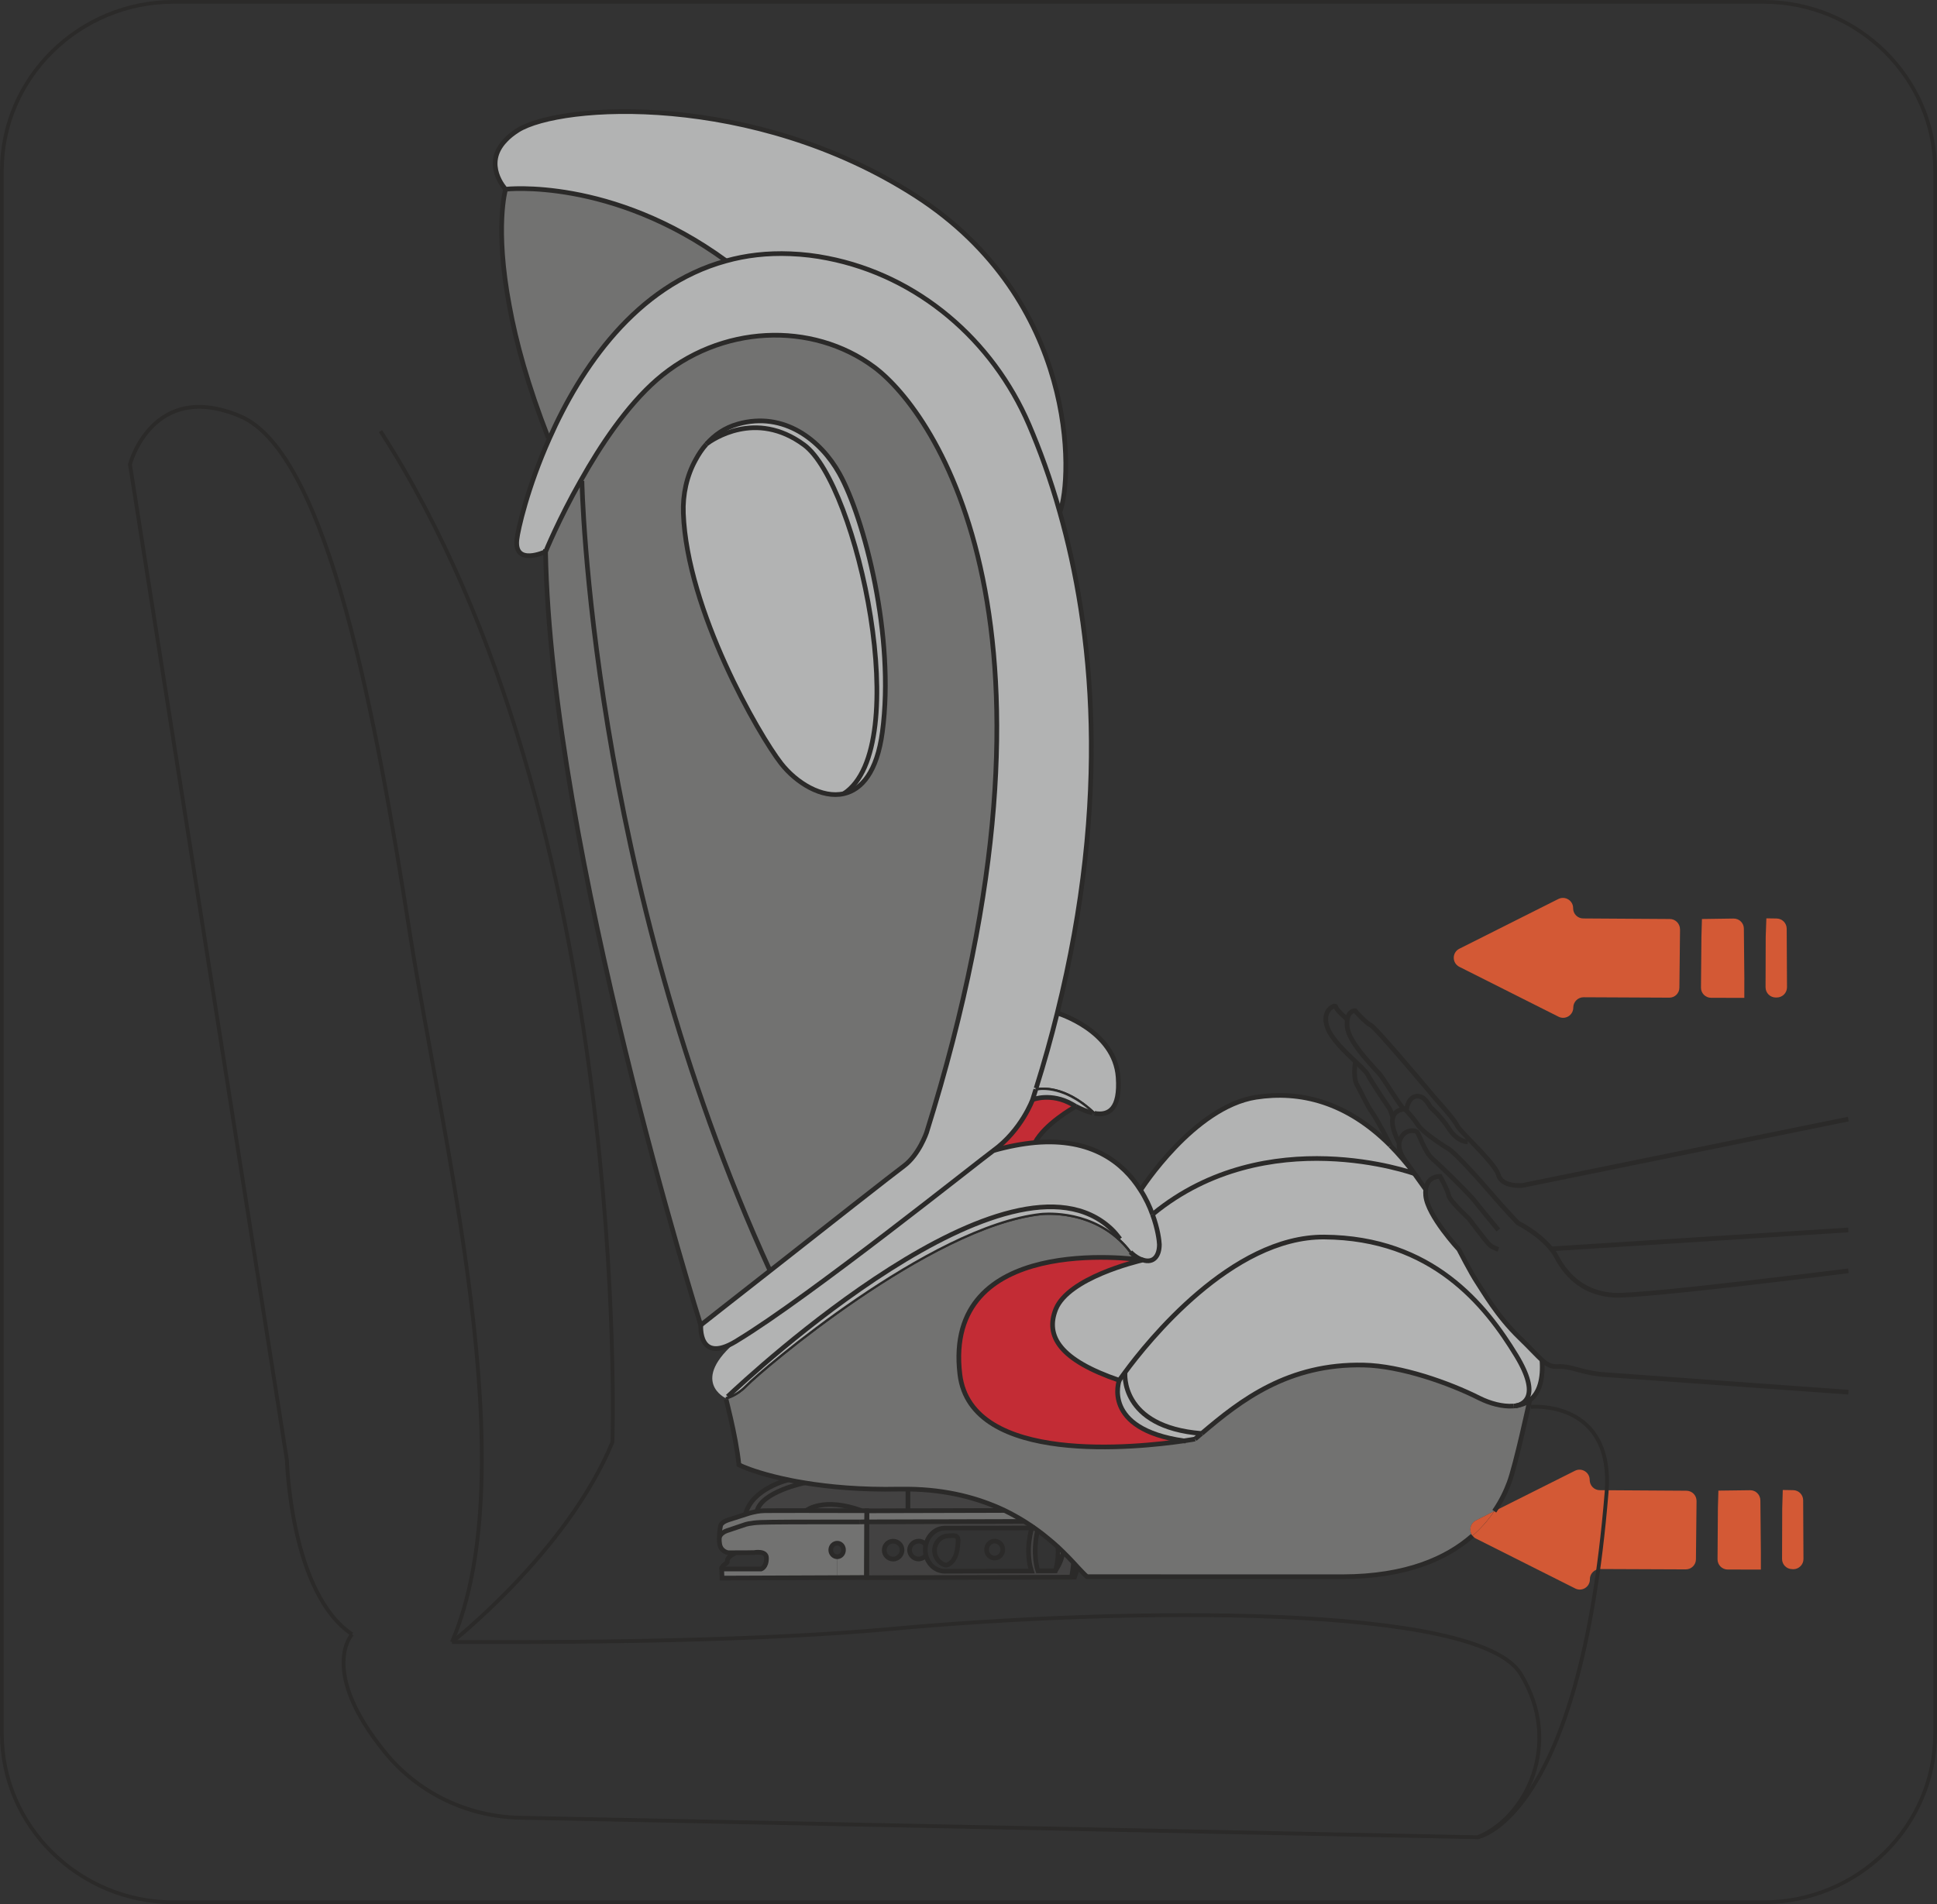 <?xml version="1.0" encoding="UTF-8"?>
<!DOCTYPE svg PUBLIC "-//W3C//DTD SVG 1.1//EN" "http://www.w3.org/Graphics/SVG/1.1/DTD/svg11.dtd">
<!-- Creator: CorelDRAW 2018 (64-Bit) -->
<svg xmlns="http://www.w3.org/2000/svg" xml:space="preserve" width="39.624mm" height="38.961mm" version="1.1" style="shape-rendering:geometricPrecision; text-rendering:geometricPrecision; image-rendering:optimizeQuality; fill-rule:evenodd; clip-rule:evenodd"
viewBox="0 0 384.82 378.38"
 xmlns:xlink="http://www.w3.org/1999/xlink">
 <rect x="0" y="0" width="384.82" height="378.38" fill="#333333" stroke="none"/>
 <defs>
  <style type="text/css">
   <![CDATA[
    .str2 {stroke:#2B2A29;stroke-width:0.76;stroke-miterlimit:10}
    .str0 {stroke:#2B2A29;stroke-width:0.93;stroke-miterlimit:10}
    .str1 {stroke:#2B2A29;stroke-width:0.74;stroke-miterlimit:10}
    .fil7 {fill:none;fill-rule:nonzero}
    .fil6 {fill:#FEFEFE;fill-rule:nonzero}
    .fil1 {fill:#B2B3B3;fill-rule:nonzero}
    .fil2 {fill:#727271;fill-rule:nonzero}
    .fil5 {fill:#434242;fill-rule:nonzero}
    .fil3 {fill:#2B2A29;fill-rule:nonzero}
    .fil0 {fill:#D35935;fill-rule:nonzero}
    .fil4 {fill:#C32C35;fill-rule:nonzero}
   ]]>
  </style>
 </defs>
 <g id="图层_x0020_1">
  <g id="_1164338144">
   <path class="fil0" d="M358.29 309.79c0.01,1.12 -0.91,2.04 -2.04,2.04l-0.2 -0.02c-1.11,0 -2.02,-0.91 -2.01,-2.02l0.03 -10.01 0.11 -3.7 2.07 0.04c1.1,0.01 1.98,0.91 1.98,2.01l0.06 11.66z"/>
   <path class="fil0" d="M354.96 184.54l0.06 11.64c0,1.13 -0.91,2.04 -2.05,2.04l-0.2 0c-1.11,-0.01 -2.01,-0.91 -2.01,-2.04l0.03 -10 0.13 -3.69 2.05 0.03c1.1,0.03 1.98,0.91 1.99,2.02z"/>
   <path class="fil0" d="M349.83 308.35l0 3.55 -6.59 -0.01c-1.12,0 -2.03,-0.91 -2.02,-2.04l0.07 -10.15 0.1 -3.49 6.3 -0.08c1.11,-0.01 2.02,0.88 2.04,2.01l0.1 10.22z"/>
   <path class="fil0" d="M346.54 194.76l0 3.53 -6.59 -0.01c-1.12,0 -2.04,-0.91 -2.02,-2.03l0.09 -10.13 0.1 -3.5 6.28 -0.09c1.12,-0.01 2.05,0.88 2.05,2.01l0.1 10.23z"/>
   <path class="fil0" d="M335.04 296.23c1.12,0.01 2.02,0.92 2.01,2.05l-0.12 11.57c0,1.12 -0.91,2.01 -2.03,2.01l-17.01 -0.07c-1.11,0 -2.03,0.9 -2.03,2.01l0 0.06c0,1.51 -1.59,2.47 -2.92,1.79l-19.71 -9.91c-0.28,-0.14 -0.51,-0.33 -0.7,-0.55 1.81,-1.57 3.23,-3.24 4.34,-4.89l16.03 -8.04c1.34,-0.67 2.93,0.31 2.92,1.82 0,1.12 0.89,2.04 2.01,2.04l17.22 0.11z"/>
   <path class="fil0" d="M333.77 184.67l-0.13 11.59c0,1.11 -0.91,2.01 -2.02,1.99l-17.02 -0.08c-1.11,0 -2.02,0.9 -2.04,2.01l0 0.07c-0.02,1.49 -1.58,2.46 -2.92,1.79l-19.7 -9.91c-1.5,-0.75 -1.5,-2.87 0,-3.61l19.66 -9.88c1.35,-0.67 2.95,0.32 2.93,1.84 -0.01,1.11 0.88,2.02 1.99,2.03l17.22 0.11c1.12,0 2.02,0.93 2.02,2.04z"/>
   <path class="fil1" d="M306.34 270.29c0.27,3.67 -0.47,6.49 -2.45,7.99 -0.8,0.61 -1.74,0.92 -2.73,1.08 1.42,-0.27 5.09,-1.73 0.07,-10 -6.1,-10.02 -16.7,-23.38 -38.15,-23.53 -18.39,-0.14 -35.18,20.89 -39.58,26.88 -0.75,1 -1.15,1.59 -1.15,1.59 -11.74,-4.01 -14.76,-8.75 -12.6,-14.15 2.55,-6.22 16.07,-9.48 17.24,-9.75l0.07 0c2.15,0.69 3.26,-0.87 3.26,-3.09 -0.01,-0.7 -0.3,-3.09 -1.38,-6.01l0.13 -0.05c22.72,-18.62 51.93,-8.01 51.93,-8.01l2.24 3.15c-0.04,0.36 -0.06,0.77 -0.01,1.22 0.37,4 6.59,10.69 6.59,10.69 0,0 2.42,4.73 3.65,6.55 1.22,1.81 3.87,6.59 8.41,11.01 2.18,2.11 3.46,3.55 4.47,4.46z"/>
   <path class="fil2" d="M235.2 286.32c1.41,-0.2 2.22,-0.36 2.22,-0.36 0.43,-0.37 0.87,-0.74 1.3,-1.11l0.03 0c7.73,-6.59 17.21,-13.95 32.24,-13.59 7.26,0.16 16.86,3.5 22.96,6.59 2.03,1.01 4.51,1.72 6.71,1.55 0,0 0.18,0 0.51,-0.04 1,-0.16 1.94,-0.47 2.73,-1.08 0,0 -2.8,12.97 -4.1,16.39 -0.61,1.63 -1.52,3.6 -2.93,5.63l-3.64 1.84c-1.2,0.6 -1.42,2.11 -0.7,3.05 -5.05,4.44 -13.09,8.13 -25.84,8.14 -7.02,-0.01 -50.72,-0.01 -50.72,-0.01 -0.4,-0.33 -1.01,-0.97 -1.78,-1.8 -0.03,-0.03 -0.06,-0.07 -0.09,-0.1 -0.26,-0.27 -0.51,-0.55 -0.8,-0.87 -0.63,-0.69 -1.35,-1.43 -2.16,-2.22 -0.3,-0.3 -0.61,-0.59 -0.94,-0.9 -0.64,-0.59 -1.32,-1.18 -2.08,-1.79 -0.63,-0.51 -1.28,-1.04 -1.99,-1.55 -0.81,-0.6 -1.68,-1.18 -2.61,-1.76 -1.24,-0.77 -2.56,-1.51 -4.01,-2.21 -4.98,-2.36 -11.28,-4.13 -19.13,-4.21 -0.58,-0.01 -1.17,-0.01 -1.76,0 -7.63,0.16 -13.87,-0.44 -18.73,-1.24 -1.15,-0.2 -2.23,-0.37 -3.22,-0.6 -1.08,-0.22 -2.06,-0.44 -2.96,-0.67 -4.19,-1.05 -6.29,-2.04 -6.29,-2.04l-0.6 -0.28c-0.32,-2.99 -1.01,-6.48 -1.61,-9.1 -0.43,-1.89 -0.81,-3.37 -0.94,-3.9 0.2,-0.03 2.15,-0.44 4.24,-2.6 2.88,-2.99 36.27,-31.53 58.3,-33.99 0.12,0 10.95,-1.33 17.58,7.47l0.18 -0.14c0.5,0.5 1.05,0.94 1.75,1.29 0.23,0.1 0.45,0.2 0.67,0.28 -1.88,-0.27 -39.67,-5.36 -36.3,22.73 2.21,18.2 35.5,14.52 44.5,13.2z"/>
   <path class="fil1" d="M301.23 269.35c5.02,8.27 1.35,9.74 -0.07,10.01 -0.33,0.04 -0.51,0.04 -0.51,0.04 -2.2,0.17 -4.67,-0.54 -6.71,-1.56 -6.11,-3.09 -15.7,-6.43 -22.96,-6.59 -15.03,-0.36 -24.51,7 -32.24,13.59l-0.03 0c-16.37,-1.31 -15.2,-12.15 -15.2,-12.15 4.4,-5.99 21.18,-27.02 39.57,-26.88 21.45,0.16 32.06,13.51 38.15,23.53z"/>
   <path class="fil0" d="M293.22 302.13l3.64 -1.84c-1.11,1.64 -2.53,3.32 -4.34,4.89 -0.73,-0.94 -0.5,-2.45 0.7,-3.05z"/>
   <path class="fil1" d="M276.21 227.64c1.62,1.64 3.23,3.49 4.8,5.58 0,0 -29.21,-10.61 -51.93,8.01l-0.13 0.05c-0.54,-1.53 -1.31,-3.19 -2.38,-4.84l0.1 -0.05c0,0 10.48,-16.4 22.84,-18.37 8.75,-1.35 18,0.87 26.7,9.6l0 0.01z"/>
   <path class="fil1" d="M238.71 284.85c-0.43,0.37 -0.87,0.74 -1.3,1.11 0,0 -0.81,0.16 -2.22,0.36 -16.43,-2.36 -12.84,-12.03 -12.84,-12.03 0,0 0.4,-0.6 1.15,-1.59 0,0 -1.17,10.85 15.2,12.16z"/>
   <path class="fil1" d="M228.95 241.29c1.08,2.92 1.36,5.31 1.38,6.01 0,2.22 -1.11,3.77 -3.26,3.09l-0.07 0c-0.22,-0.08 -0.44,-0.18 -0.67,-0.28 -0.7,-0.35 -1.25,-0.8 -1.75,-1.3l0.18 -0.13c-0.7,-0.92 -1.44,-1.74 -2.22,-2.45 0,0 -0.01,-0.03 -0.03,-0.04 -0.51,-0.67 -1.05,-1.35 -1.75,-2.01 -20.13,-18.79 -71.54,28.94 -76.21,33.35 -0.24,0.08 -0.37,0.1 -0.37,0.1l0.03 0.23c0,0 -7.46,-3.4 2.41,-11.57 14.05,-8.5 48.03,-35.69 50.76,-37.66 3.01,-0.85 5.76,-1.35 8.24,-1.58 11.36,-1 17.58,4.05 20.95,9.41 1.07,1.65 1.84,3.3 2.38,4.84z"/>
   <path class="fil3" d="M224.76 248.68l-0.19 0.13c-0.77,-0.76 -1.35,-1.65 -2.03,-2.58 0.78,0.71 1.52,1.52 2.22,2.45z"/>
   <path class="fil3" d="M224.58 248.81l-0.18 0.14c-6.63,-8.79 -17.47,-7.47 -17.58,-7.47 -22.04,2.46 -55.43,31 -58.31,33.99 -2.09,2.16 -4.04,2.58 -4.24,2.6 0,-0.01 -0.01,-0.03 -0.01,-0.04l-0.03 -0.08 0 -0.09c0.03,-0.02 0.13,-0.14 0.33,-0.33 0.67,-0.21 2.11,-0.81 3.61,-2.38 2.91,-3 36.44,-31.66 58.59,-34.12 0.1,-0.01 9.03,-1.08 15.76,5.15 0.01,0.01 0.03,0.04 0.03,0.04 0.68,0.92 1.27,1.82 2.03,2.58z"/>
   <path class="fil1" d="M222.14 214.06c0.44,6.28 -1.81,7.69 -4.7,7.18l0.16 -0.17c-6.04,-5.75 -10.91,-5 -11.76,-4.81 1.61,-5.12 3,-10.1 4.2,-14.95l0.03 0c0,0 11.42,3.43 12.07,12.76z"/>
   <path class="fil4" d="M222.36 274.29c0,0 -3.59,9.67 12.84,12.03 -9,1.32 -42.29,5 -44.5,-13.2 -3.37,-28.08 34.42,-23 36.3,-22.73 -1.17,0.27 -14.69,3.53 -17.24,9.75 -2.17,5.4 0.85,10.14 12.6,14.15z"/>
   <path class="fil1" d="M220.76 244.18c0.7,0.65 1.24,1.34 1.75,2.01 -6.73,-6.24 -15.66,-5.17 -15.76,-5.15 -22.15,2.46 -55.69,31.12 -58.59,34.12 -1.51,1.57 -2.95,2.16 -3.62,2.37 4.67,-4.41 56.09,-52.14 76.21,-33.35z"/>
   <path class="fil3" d="M217.6 221.07l-0.16 0.17c-0.14,-0.03 -0.28,-0.06 -0.43,-0.09 -6.21,-5.75 -11.12,-4.44 -11.16,-4.43l-0.09 -0.24c0.04,-0.07 0.06,-0.16 0.07,-0.23 0.85,-0.19 5.72,-0.94 11.76,4.81z"/>
   <path class="fil3" d="M217.45 221.24l-0.15 0.15c-0.09,-0.08 -0.19,-0.17 -0.27,-0.24 0.14,0.03 0.28,0.06 0.43,0.09z"/>
   <path class="fil1" d="M213.75 219.86l-0.03 0c-0.22,-0.16 -0.47,-0.27 -0.69,-0.41 -4.21,-2.41 -7.89,-0.94 -7.89,-0.94 0.22,-0.67 0.43,-1.35 0.63,-2.02l0.09 0.24c0.04,-0.01 4.95,-1.33 11.16,4.43 -1.05,-0.25 -2.18,-0.73 -3.27,-1.29z"/>
   <path class="fil4" d="M213.03 219.44c0.21,0.14 0.47,0.25 0.69,0.41 -0.69,0.4 -6.1,3.49 -8.1,7.19 -2.47,0.23 -5.22,0.73 -8.24,1.58 5.58,-4.06 7.77,-10.12 7.77,-10.12 0,0 3.68,-1.47 7.89,0.94z"/>
   <path class="fil5" d="M179.21 308.04c0,-1 -0.78,-1.77 -1.78,-1.78 -0.98,0 -1.76,0.78 -1.76,1.78 -0.01,0.95 0.78,1.76 1.76,1.78 0.96,0 1.78,-0.83 1.78,-1.78zm25.78 -4.43l-7.31 0.03 -9.94 0.01c-1.87,0 -3.39,1.44 -3.82,3.34 -0.31,-0.46 -0.81,-0.75 -1.39,-0.74 -1,0 -1.78,0.75 -1.82,1.74 0,0.98 0.78,1.77 1.74,1.81 0.63,-0.01 1.15,-0.3 1.51,-0.77 0.44,1.84 1.95,3.19 3.77,3.19l9.9 -0.03 7.3 -0.01c-1.34,-4.23 0.07,-8.57 0.07,-8.57zm8.32 6.93c-0.09,0.87 -0.23,1.84 -0.41,2.86l-40.68 0.1 0.01 -11.11 0.17 0.01 31.13 -0.08 0 -0.01c0.93,0.58 1.8,1.16 2.61,1.76 -1.1,4.84 0.06,8.07 0.06,8.07l3.48 0c0.97,-1.52 1.37,-2.67 1.47,-3.83 0.81,0.8 1.54,1.54 2.16,2.22z"/>
   <path class="fil1" d="M210.56 101.78c6.52,23.02 10.19,56.57 -0.51,99.53 -1.2,4.85 -2.59,9.84 -4.2,14.95 -0.07,0.01 -0.12,0.03 -0.13,0.03l0.06 0.2c-0.2,0.67 -0.41,1.35 -0.63,2.02 0,0 -2.19,6.06 -7.77,10.12 -2.73,1.98 -36.71,29.17 -50.76,37.67 -0.2,0.11 -0.35,0.24 -0.52,0.33 -7.44,4.43 -6.86,-3.3 -6.86,-3.3 0,0 6.18,-4.87 13.75,-10.79 10.95,-8.63 24.77,-19.47 26.59,-20.81 3.03,-2.25 4.53,-6.67 4.53,-6.67 31.35,-100.11 1.86,-142.99 -10.45,-152.13 -12.31,-9.09 -30.51,-8.46 -43.16,2.56 -5.96,5.2 -11.22,13.08 -15.07,19.99 -0.01,0 -0.01,0.01 -0.01,0.01 -4.37,7.68 -7,14.16 -7,14.16 0,0 -6.26,2.93 -5.71,-2.37 0.21,-1.95 2.11,-10.38 6.49,-20.17 6.11,-13.81 17.11,-30.31 35.06,-35.23 3.91,-1.1 8.17,-1.61 12.81,-1.42 2.53,0.1 4.95,0.38 7.35,0.87 18.01,3.52 32.81,16.24 40.04,33.1 2.09,4.88 4.25,10.68 6.12,17.38z"/>
   <path class="fil6" d="M210.2 307.43c0.33,0.31 0.64,0.6 0.94,0.9 -0.1,1.15 -0.5,2.31 -1.47,3.83 0.49,-1.59 0.59,-3.27 0.53,-4.72z"/>
   <path class="fil1" d="M181.86 38.89c32.31,20.78 31.35,55.97 28.7,62.89 -1.88,-6.7 -4.03,-12.5 -6.12,-17.38 -7.23,-16.85 -22.03,-29.58 -40.04,-33.1 -2.39,-0.48 -4.81,-0.77 -7.35,-0.87 -4.64,-0.19 -8.9,0.33 -12.81,1.42l0 -0.03c-22.79,-16.65 -43.8,-14.22 -43.8,-14.22 0,0 -4.64,-4.94 -0.03,-9.72 0.63,-0.68 1.45,-1.35 2.5,-2.02 8.54,-5.31 46.63,-7.72 78.95,13.03z"/>
   <path class="fil3" d="M205.84 216.26c-0.01,0.07 -0.03,0.15 -0.07,0.23l-0.05 -0.2c0.01,0 0.05,-0.01 0.13,-0.03z"/>
   <path class="fil2" d="M203.52 302.32l0 0.01 -31.13 0.08 -0.17 -0.01 0.01 -2.18 8.14 -0.03 16.48 -0.04 2.63 -0.01 0.02 -0.03c1.45,0.7 2.78,1.44 4.01,2.21z"/>
   <path class="fil5" d="M199.51 300.11l-0.01 0.03 -2.63 0.01 -16.48 0.04 0 -0.2 0 -4.1c7.86,0.08 14.15,1.85 19.13,4.21z"/>
   <path class="fil2" d="M175.3 145.44c2.53,-18.89 -3.57,-42.46 -8.55,-51.37 -3.63,-6.49 -10.93,-12.41 -20.17,-9.8 -2.62,0.74 -4.64,2.19 -6.15,3.9l-0.1 0.1c-0.87,0.96 -1.58,2.05 -2.14,3.09 -1.76,3.19 -2.57,6.92 -2.43,10.63 0.73,19.25 14.94,43.97 19.43,49.73 2.99,3.83 8.09,7 12.47,5.99 3.51,-0.8 6.57,-4.27 7.64,-12.27zm-1.65 -72.53c12.31,9.14 41.79,52.02 10.45,152.13 0,0 -1.5,4.43 -4.53,6.68 -1.83,1.34 -15.65,12.18 -26.59,20.81 -36,-78.76 -37.37,-156.95 -37.37,-156.95l-0.2 -0.11c3.85,-6.91 9.11,-14.79 15.07,-19.99 12.66,-11.02 30.85,-11.66 43.16,-2.56z"/>
   <path class="fil5" d="M180.38 300l0 0.2 -8.14 0.02 -0.02 2.18 -0.03 0 0.01 -2.2 -1 0c-7.66,-2.79 -11.06,-0.02 -11.06,-0.02 -3.92,0 -7.46,0 -8.26,0.02 -0.53,0.01 -1.06,0.07 -1.52,0.15 0.84,-3.94 9.51,-5.69 9.51,-5.69 4.87,0.8 11.1,1.4 18.73,1.24 0.6,-0.01 1.18,-0.01 1.76,0l0 4.1z"/>
   <path class="fil1" d="M166.74 94.06c4.98,8.91 11.09,32.48 8.56,51.37 -1.07,8 -4.13,11.47 -7.64,12.27 14.08,-9.21 2.69,-61.48 -7.9,-69.29 -9.67,-7.15 -18.34,-0.97 -19.33,-0.25 1.51,-1.71 3.53,-3.16 6.15,-3.9 9.24,-2.62 16.54,3.3 20.17,9.79z"/>
   <path class="fil2" d="M150.37 300.35c0.47,-0.08 1,-0.14 1.52,-0.15 0.8,-0.02 4.34,-0.02 8.26,-0.02 4.3,0 9.04,0.02 11.06,0.02l1 0 -0.02 2.21 -1.34 0.03 -4.46 0c-5.75,-0.01 -13.77,0.01 -15.17,0.09 -2.26,0.09 -3.16,0.43 -3.16,0.43 0,0 -2.32,0.79 -3.63,1.22 -1.28,0.43 -1.52,1.31 -1.52,1.31 0.01,-1.27 0.23,-2.2 0.23,-2.2 0,-0.08 0.06,-0.76 1.55,-1.24 1.6,-0.52 3.42,-1.09 3.42,-1.09 0,0 0.97,-0.36 2.26,-0.59z"/>
   <path class="fil2" d="M172.19 302.4l-0.06 11.06 -5.81 0.02 -0.01 -4.14c0.65,0 1.23,-0.54 1.25,-1.28 0.06,-0.75 -0.5,-1.38 -1.17,-1.41l0 -4.22 4.45 0 1.34 -0.03z"/>
   <path class="fil5" d="M171.21 300.2c-2.02,0 -6.76,-0.02 -11.06,-0.02 0,0 3.4,-2.77 11.06,0.02z"/>
   <path class="fil1" d="M159.75 88.41c10.59,7.81 21.98,60.08 7.9,69.3 -4.39,1.01 -9.48,-2.17 -12.47,-5.99 -4.49,-5.75 -18.71,-30.48 -19.43,-49.73 -0.14,-3.71 0.67,-7.45 2.44,-10.64 0.55,-1.03 1.26,-2.13 2.13,-3.09l0.1 -0.1c0.99,-0.73 9.67,-6.9 19.33,0.24z"/>
   <path class="fil2" d="M166.4 302.43l0 4.22c-0.73,-0.02 -1.33,0.53 -1.35,1.28 -0.03,0.74 0.5,1.35 1.21,1.41l0.06 0 0.01 4.14 -22.88 0.09 -0.06 -1.81 7.84 0c0,0 1.07,-0.33 1.04,-2.21 -0.04,-1.51 -2.45,-1.05 -2.45,-1.05l-1.33 0.02 -2.49 0.01 -1.31 0.01c0,0 -1.62,-0.2 -1.76,-1.98 -0.06,-0.38 -0.04,-0.76 -0.03,-1.1 0,0 0.24,-0.88 1.52,-1.31 1.31,-0.43 3.63,-1.23 3.63,-1.23 0,0 0.9,-0.34 3.16,-0.43 1.41,-0.07 9.42,-0.1 15.17,-0.08z"/>
   <path class="fil5" d="M156.66 294.06c0.98,0.23 2.06,0.4 3.22,0.6 0,0 -8.67,1.75 -9.51,5.69 -1.3,0.23 -2.26,0.59 -2.26,0.59 1.22,-5.15 8.56,-6.88 8.56,-6.88z"/>
   <path class="fil3" d="M144.25 278.03c0,0.02 0.01,0.03 0.01,0.04l-0.01 0 0 -0.04z"/>
   <path class="fil3" d="M144.18 277.63c0,0 0.13,-0.03 0.37,-0.1 -0.2,0.19 -0.3,0.3 -0.33,0.33l-0.02 0 -0.03 -0.23z"/>
   <path class="fil2" d="M144.24 51.83l0 0.03c-17.95,4.92 -28.95,21.42 -35.06,35.23l-0.26 -0.1c-4.06,-10.39 -6.42,-19.08 -7.7,-26.11 -2.99,-15.74 -0.78,-23.27 -0.78,-23.27 0,0 21.01,-2.43 43.8,14.22z"/>
   <path class="fil2" d="M152.98 252.53c-7.57,5.92 -13.75,10.79 -13.75,10.79 0,0 -29.72,-94.33 -30.83,-153.68 0,0 2.63,-6.48 7,-14.16 0,0 0,-0.01 0.01,-0.01l0.2 0.11c0,0 1.37,78.19 37.37,156.95z"/>
   <path class="fil2" d="M144.22 277.86l0 0.09c-0.01,-0.06 -0.01,-0.09 -0.01,-0.09l0.01 0z"/>
  </g>
  <path class="fil7 str0" d="M197.67 306.24c0.86,0.03 1.55,0.81 1.55,1.69 0,0.92 -0.73,1.68 -1.61,1.68 -0.88,0 -1.61,-0.74 -1.61,-1.66 0,-0.95 0.75,-1.71 1.59,-1.71l0.07 0z"/>
  <path class="fil7 str0" d="M166.4 306.66c0.67,0.03 1.22,0.65 1.17,1.41 -0.03,0.74 -0.6,1.28 -1.25,1.28l-0.06 0c-0.71,-0.06 -1.24,-0.67 -1.21,-1.41 0.03,-0.75 0.63,-1.31 1.35,-1.28z"/>
  <path class="fil7 str0" d="M142.91 305.48c0.01,-1.27 0.23,-2.21 0.23,-2.21 0,-0.07 0.06,-0.75 1.55,-1.24 1.6,-0.52 3.42,-1.09 3.42,-1.09 0,0 0.97,-0.36 2.26,-0.59 0.47,-0.09 1,-0.14 1.52,-0.15 0.8,-0.02 4.34,-0.02 8.25,-0.02 4.3,0 9.04,0.02 11.06,0.02l1 0 -0.02 2.21 -0.06 11.06 -5.81 0.03 -22.87 0.09 -0.06 -1.81 7.85 0c0,0 1.07,-0.33 1.04,-2.21 -0.04,-1.51 -2.45,-1.05 -2.45,-1.05l-1.32 0.02 -2.49 0.01 -1.31 0.01c0,0 -1.62,-0.2 -1.76,-1.98 -0.06,-0.38 -0.04,-0.75 -0.03,-1.1z"/>
  <path class="fil7 str0" d="M142.91 305.48c0,0 0.24,-0.88 1.52,-1.31 1.31,-0.43 3.63,-1.22 3.63,-1.22 0,0 0.9,-0.34 3.16,-0.43 1.41,-0.07 9.43,-0.1 15.17,-0.09l4.46 0"/>
  <path class="fil7 str0" d="M146.02 308.68c0,0 -1.67,0.65 -1.54,1.68 0.06,0.34 -1.04,0.53 -1.1,1.41 -0.01,0.03 -0.01,0.06 -0.01,0.09"/>
  <path class="fil7 str0" d="M183.95 309.01c-0.09,-0.34 -0.14,-0.68 -0.13,-1.07 0.01,-0.29 0.03,-0.64 0.1,-0.94 0.43,-1.91 1.95,-3.34 3.81,-3.34l9.94 -0.01 7.32 -0.03c0,0 -1.41,4.34 -0.07,8.57l-7.3 0.01 -9.9 0.03c-1.82,0 -3.33,-1.35 -3.77,-3.19"/>
  <path class="fil7 str0" d="M214.14 311.26c-0.01,0.06 -0.03,0.1 -0.04,0.16 -0.04,0.13 -0.07,0.27 -0.11,0.4 -0.13,0.51 -0.31,1.04 -0.51,1.58l-0.59 0.01 -40.68 0.1 0.01 -11.1 0.02 -2.18 8.14 -0.03 16.48 -0.04 2.63 -0.01"/>
  <path class="fil7 str0" d="M213.3 310.49l0 0.06c-0.09,0.87 -0.23,1.83 -0.41,2.86"/>
  <polyline class="fil7 str0" points="170.86,302.43 172.19,302.4 172.22,302.4 172.39,302.42 203.52,302.33 "/>
  <path class="fil7 str0" d="M210.2 307.43c0.06,1.45 -0.04,3.13 -0.53,4.72l-3.48 0c0,0 -1.15,-3.23 -0.06,-8.07"/>
  <path class="fil7 str0" d="M183.95 309.01l0 0.03c-0.36,0.47 -0.88,0.75 -1.51,0.76 -0.96,-0.04 -1.74,-0.82 -1.74,-1.81 0.04,-0.98 0.83,-1.74 1.82,-1.74 0.58,-0.01 1.08,0.28 1.39,0.74"/>
  <path class="fil7 str0" d="M179.21 308.04c0,0.95 -0.83,1.78 -1.78,1.78 -0.98,-0.02 -1.78,-0.83 -1.76,-1.78 0,-1 0.78,-1.78 1.76,-1.78 1,0.01 1.78,0.78 1.78,1.78z"/>
  <path class="fil7 str0" d="M211.14 308.31l0 0.01c-0.1,1.15 -0.5,2.31 -1.47,3.83"/>
  <path class="fil7 str0" d="M210.56 101.78c2.65,-6.92 3.61,-42.11 -28.7,-62.89 -32.32,-20.74 -70.41,-18.34 -78.95,-13.03 -1.05,0.67 -1.88,1.34 -2.5,2.02 -4.61,4.78 0.03,9.72 0.03,9.72 0,0 21.01,-2.43 43.8,14.22"/>
  <path class="fil7 str0" d="M100.44 37.61c0,0 -2.21,7.53 0.78,23.27 1.28,7.03 3.64,15.72 7.7,26.11"/>
  <path class="fil7 str0" d="M108.39 109.64c0,0 2.63,-6.48 7,-14.16 0,0 0,-0.01 0.01,-0.01 3.86,-6.9 9.11,-14.79 15.07,-19.99 12.66,-11.02 30.85,-11.66 43.16,-2.56 12.31,9.14 41.79,52.02 10.45,152.13 0,0 -1.5,4.43 -4.53,6.67 -1.82,1.34 -15.64,12.18 -26.59,20.81 -7.57,5.92 -13.75,10.79 -13.75,10.79 0,0 -29.72,-94.33 -30.83,-153.68z"/>
  <path class="fil7 str0" d="M205.84 216.26c1.61,-5.11 3,-10.09 4.2,-14.95 10.7,-42.96 7.03,-76.51 0.51,-99.53 -1.88,-6.71 -4.03,-12.5 -6.12,-17.38 -7.23,-16.85 -22.04,-29.58 -40.04,-33.1 -2.39,-0.48 -4.81,-0.77 -7.35,-0.87 -4.64,-0.19 -8.89,0.32 -12.81,1.42 -17.95,4.92 -28.95,21.42 -35.06,35.23 -4.39,9.79 -6.28,18.22 -6.49,20.17 -0.56,5.31 5.71,2.37 5.71,2.37"/>
  <path class="fil7 str0" d="M139.23 263.31c0,0 -0.58,7.73 6.86,3.3 0.17,-0.09 0.33,-0.22 0.53,-0.33 14.05,-8.5 48.03,-35.69 50.76,-37.66 5.58,-4.06 7.77,-10.12 7.77,-10.12 0.21,-0.67 0.43,-1.35 0.63,-2.02"/>
  <path class="fil7 str0" d="M222.51 246.19c-0.51,-0.67 -1.05,-1.35 -1.75,-2.01 -20.13,-18.79 -71.55,28.94 -76.21,33.35"/>
  <path class="fil7 str0" d="M227 250.39c-0.21,-0.08 -0.44,-0.19 -0.67,-0.28 -0.7,-0.36 -1.25,-0.79 -1.75,-1.3"/>
  <path class="fil7 str0" d="M197.38 228.63c3.01,-0.85 5.77,-1.35 8.24,-1.58 11.36,-1 17.58,4.06 20.95,9.41 1.07,1.65 1.84,3.3 2.38,4.84"/>
  <path class="fil7 str0" d="M292.52 305.18c-5.05,4.44 -13.09,8.13 -25.84,8.14 -7.02,-0.01 -50.72,-0.01 -50.72,-0.01 -0.4,-0.33 -1.01,-0.97 -1.78,-1.79 -0.03,-0.03 -0.06,-0.07 -0.09,-0.1 -0.26,-0.27 -0.51,-0.56 -0.8,-0.87 -0.62,-0.68 -1.35,-1.42 -2.16,-2.22 -0.3,-0.3 -0.61,-0.59 -0.94,-0.9 -0.64,-0.59 -1.33,-1.18 -2.08,-1.79 -0.62,-0.51 -1.28,-1.04 -1.99,-1.55 -0.81,-0.6 -1.68,-1.18 -2.61,-1.76 -1.24,-0.77 -2.56,-1.51 -4.01,-2.21 -4.99,-2.36 -11.28,-4.13 -19.13,-4.21 -0.59,-0.01 -1.17,-0.01 -1.77,0 -7.63,0.16 -13.86,-0.44 -18.73,-1.24 -1.15,-0.2 -2.24,-0.37 -3.22,-0.6 -1.08,-0.22 -2.07,-0.44 -2.96,-0.67 -4.18,-1.05 -6.29,-2.04 -6.29,-2.04l-0.6 -0.28c-0.31,-2.99 -1.01,-6.48 -1.61,-9.1 -0.43,-1.89 -0.81,-3.38 -0.94,-3.9"/>
  <path class="fil7 str0" d="M303.9 278.28c0,0 -2.8,12.97 -4.1,16.38 -0.61,1.64 -1.52,3.6 -2.93,5.64"/>
  <path class="fil7 str0" d="M213.72 219.86c-0.21,-0.16 -0.47,-0.27 -0.69,-0.41 -4.21,-2.41 -7.88,-0.94 -7.88,-0.94"/>
  <path class="fil7 str0" d="M217.02 221.15c-1.06,-0.25 -2.18,-0.73 -3.28,-1.29"/>
  <path class="fil7 str0" d="M210.07 201.31c0,0 11.42,3.43 12.07,12.76 0.44,6.28 -1.81,7.69 -4.7,7.17"/>
  <path class="fil7 str0" d="M213.79 219.83l-0.04 0.03 -0.03 0c-0.68,0.4 -6.09,3.48 -8.1,7.19"/>
  <path class="fil7 str0" d="M276.21 227.64c1.62,1.64 3.23,3.49 4.8,5.58 0,0 -29.21,-10.61 -51.93,8.01"/>
  <path class="fil7 str0" d="M226.67 236.4c0,0 10.48,-16.4 22.84,-18.36 8.75,-1.35 18,0.87 26.7,9.59"/>
  <path class="fil7 str0" d="M238.71 284.85c-0.43,0.37 -0.87,0.74 -1.3,1.11"/>
  <path class="fil7 str0" d="M300.65 279.4c-2.19,0.17 -4.67,-0.54 -6.71,-1.55 -6.11,-3.09 -15.7,-6.43 -22.96,-6.59 -15.03,-0.35 -24.51,7 -32.24,13.59"/>
  <path class="fil7 str0" d="M306.34 270.29c0.27,3.67 -0.47,6.49 -2.45,7.99 -0.8,0.61 -1.74,0.92 -2.73,1.08"/>
  <path class="fil7 str0" d="M156.66 294.06c0,0 -7.33,1.72 -8.56,6.88"/>
  <path class="fil7 str0" d="M140.42 88.17c1.51,-1.71 3.53,-3.16 6.15,-3.9 9.24,-2.62 16.54,3.3 20.17,9.8 4.98,8.91 11.09,32.48 8.56,51.37 -1.07,8 -4.13,11.47 -7.64,12.27 -4.38,1.01 -9.48,-2.17 -12.47,-5.99 -4.48,-5.75 -18.71,-30.48 -19.43,-49.73 -0.14,-3.71 0.67,-7.45 2.44,-10.63 0.56,-1.04 1.26,-2.13 2.13,-3.09"/>
  <path class="fil7 str0" d="M115.61 95.57c0,0 1.37,78.19 37.37,156.95"/>
  <path class="fil7 str0" d="M228.95 241.29c1.08,2.92 1.36,5.31 1.38,6.01 0,2.22 -1.11,3.77 -3.26,3.09l-0.07 0c-1.17,0.27 -14.69,3.53 -17.24,9.75 -2.16,5.4 0.85,10.14 12.6,14.15 0,0 0.4,-0.6 1.15,-1.59 4.4,-5.99 21.18,-27.02 39.57,-26.88 21.45,0.16 32.06,13.51 38.15,23.53 5.02,8.27 1.35,9.74 -0.07,10.01 -0.33,0.04 -0.51,0.04 -0.51,0.04"/>
  <path class="fil7 str0" d="M237.42 285.96c0,0 -0.81,0.16 -2.22,0.36 -9,1.32 -42.29,4.99 -44.5,-13.2 -3.37,-28.08 34.42,-23 36.3,-22.73"/>
  <path class="fil7 str0" d="M222.36 274.29c0,0 -3.59,9.67 12.84,12.03 0.08,0.02 0.21,0.04 0.34,0.04"/>
  <path class="fil7 str0" d="M159.88 294.66c0,0 -8.67,1.75 -9.51,5.69 -0.03,0.06 -0.03,0.13 -0.04,0.19"/>
  <path class="fil7 str0" d="M140.32 88.27l0.1 -0.1c1,-0.73 9.67,-6.9 19.33,0.24 10.59,7.81 21.98,60.08 7.9,69.3"/>
  <path class="fil7 str0" d="M223.51 272.7c0,0 -1.16,10.85 15.2,12.16l0.03 0"/>
  <line class="fil7 str0" x1="180.38" y1="300" x2="180.38" y2= "295.9" />
  <path class="fil7 str0" d="M160.15 300.18c0,0 3.4,-2.78 11.06,0.02"/>
  <path class="fil7 str0" d="M188.28 310.95c-0.19,0.08 -0.4,0.08 -0.58,0.03 -1.14,-0.4 -1.98,-1.47 -2.04,-2.75 -0.04,-0.97 0.38,-1.84 1.07,-2.42 0.48,-0.41 1.1,-0.6 1.74,-0.63 0,0 0.64,-0.03 0.87,-0.03 0.38,0 1.09,0.03 1.01,1.15 -0.09,1.07 -0.17,3.79 -2.07,4.64z"/>
  <path class="fil7 str0" d="M367.2 222.38l-64.71 13.18c0,0 -4.07,0.43 -4.8,-2.07 -0.5,-1.71 -3.92,-5.09 -6.19,-7.48 -1.04,-1.08 -1.83,-1.96 -2.03,-2.37 -0.61,-1.34 -4.25,-5.28 -4.25,-5.28 0,0 -11.8,-14.12 -12.9,-14.65 -1.08,-0.51 -3.12,-2.87 -3.12,-2.87 0,0 -1.25,-0.07 -1.52,1.74 -0.07,0.4 -0.09,0.88 -0.03,1.48 0.31,3.33 5.98,8.7 6.71,9.71 0.73,1 3.91,6.14 4.55,6.64"/>
  <path class="fil7 str0" d="M267.68 202.58c0,0 -2.23,-1.91 -2.28,-2.5 -0.04,-0.6 -3,0.6 -1.68,4.14 0.83,2.23 3.5,4.78 5.55,6.72 1.2,1.14 2.18,2.07 2.45,2.61 0.73,1.45 4.45,6.95 4.45,6.95l0.51 1.46"/>
  <path class="fil7 str0" d="M269.28 210.93c0,0 -0.55,3.15 0.31,4.64 0.86,1.51 2.13,4.33 2.99,5.47 0.85,1.12 3.57,6.26 3.63,6.59l0 0.01"/>
  <path class="fil7 str0" d="M279.4 220.71c0,0 0.14,-2.08 1.48,-2.72 0.67,-0.33 1.48,-0.14 2.03,0.34 0.38,0.34 0.84,0.88 1.3,1.71 0,0 2.02,1.72 3.7,4.31 1.41,2.2 3.05,2.51 3.53,2.55 0.07,0.01 0.11,0.01 0.13,0.01"/>
  <path class="fil7 str0" d="M277.96 227.14c0,0 -1.81,-3.19 -1.22,-5.18 0.26,-0.79 0.9,-1.42 2.18,-1.55 0.06,0 0.12,-0.01 0.17,-0.01 0,0 0.12,0.11 0.32,0.31 0.51,0.56 1.61,1.77 2.26,2.8 0.23,0.36 0.65,0.8 1.19,1.28 1.64,1.43 4.24,3.13 4.9,3.49 0.88,0.48 4.26,3.97 8.07,8.4 3.83,4.43 5.77,6.37 5.77,6.37 0,0 4.1,2.02 6.57,5.12 0.41,0.5 0.77,1.01 1.05,1.57 2.09,3.96 5.64,7.36 11.59,7.64 5.96,0.27 46.41,-4.85 46.41,-4.85"/>
  <path class="fil7 str0" d="M283.27 236.41l-0.03 -0.04 -2.24 -3.14 -1.61 -2.28c0,0 -1.66,-1.92 -1.42,-3.8 0.03,-0.25 0.1,-0.52 0.21,-0.78 0.87,-1.91 2.56,-1.82 3.16,-1.54 0.07,0.03 0.12,0.06 0.16,0.09 0.41,0.36 1.54,4 3.05,5.31 0.47,0.41 1.34,1.23 2.36,2.21 2.23,2.15 5.19,5.09 6.09,6.25 1.33,1.69 4.68,5.73 4.68,5.73"/>
  <path class="fil7 str0" d="M297.69 248.28c0,0 -1.22,-0.37 -1.86,-1.01 -0.64,-0.63 -4.04,-5.14 -4.04,-5.14 0,0 -3.79,-3.5 -3.97,-4.54 -0.17,-1.06 -1.72,-3.83 -1.72,-3.83l-0.06 0c-0.37,0 -2.49,0.11 -2.79,2.6 -0.04,0.36 -0.06,0.77 -0.01,1.23 0.37,4 6.59,10.69 6.59,10.69 0,0 2.42,4.73 3.64,6.55 1.22,1.81 3.87,6.59 8.42,11 2.18,2.11 3.46,3.55 4.47,4.46 1.11,0.98 1.89,1.34 3.18,1.26 2.46,-0.13 4.23,1.05 8.41,1.55l49.27 3.55"/>
  <line class="fil7 str0" x1="308.15" y1="248.17" x2="367.2" y2= "244.41" />
  <path class="fil7 str1" d="M0.37 49.26l0 -15.34c0,-18.45 15.35,-33.55 34.12,-33.55l315.84 0c18.77,0 34.12,15.1 34.12,33.55l0 310.54c0,18.45 -15.35,33.55 -34.12,33.55l-315.84 0c-18.77,0 -34.12,-15.1 -34.12,-33.55l0 -295.2z"/>
  <path class="fil7 str2" d="M89.79 326.3c0,0 22.93,-17.98 31.88,-39.73 0,0 4.09,-123.08 -46.08,-200.9"/>
  <path class="fil7 str2" d="M69.95 324.75c-12.23,-8.13 -12.95,-34.58 -12.95,-34.58l-31.18 -197.89c0,0 4.45,-16.95 21.91,-9.57 17.46,7.38 27.1,60.61 33.64,102.41 6.54,41.8 23.18,106.8 8.42,141.17"/>
  <path class="fil7 str2" d="M69.95 324.75c0,0 -6.73,7.15 6.58,23.51 6.54,8.04 16.36,12.74 26.72,12.95l190.31 3.88c9.38,-3.71 17.14,-18.42 8.53,-32.49 -8.53,-13.95 -78.29,-13.19 -125.01,-8.91 -25.5,2.33 -59.7,2.73 -87.3,2.6"/>
  <path class="fil7 str2" d="M304.12 279.56c0,0 16.57,-1.54 15.05,17.1 -5.33,65.14 -25.61,68.44 -25.61,68.44"/>
 </g>
</svg>
